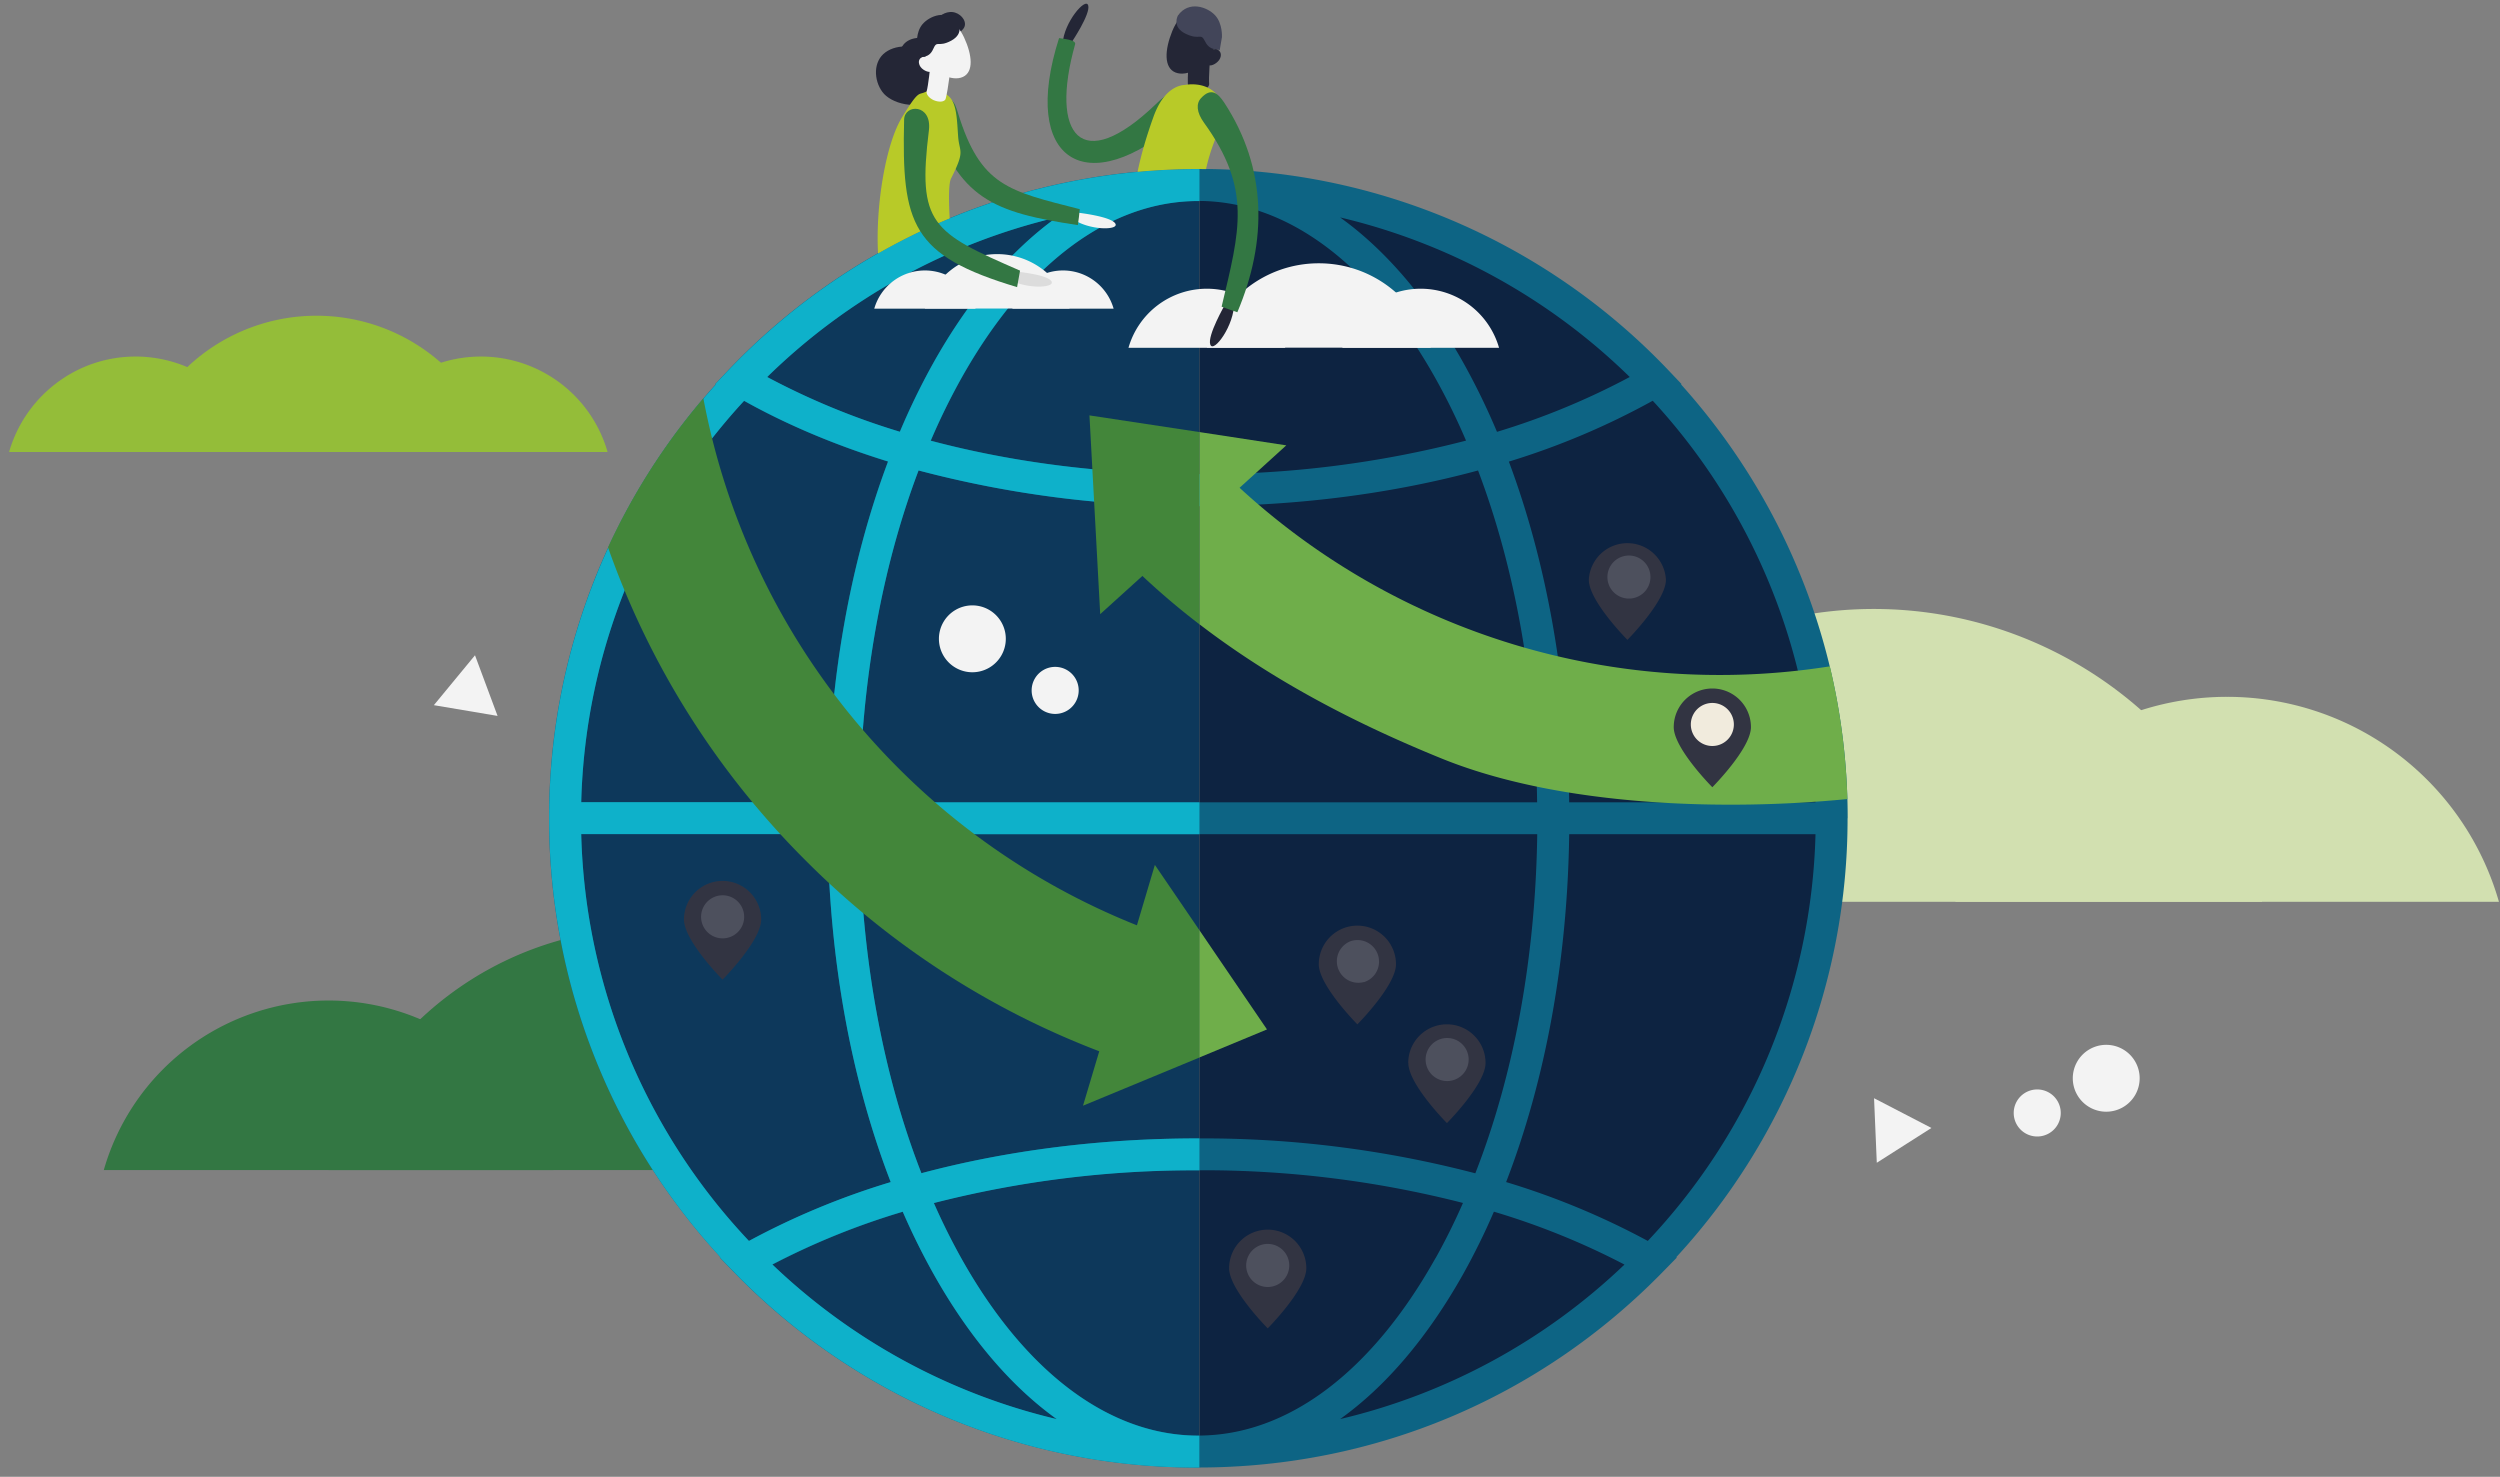 <svg width="237" height="140" fill="none" xmlns="http://www.w3.org/2000/svg"><rect width="100%" height="100%" fill="#808080" stroke="none"/><g opacity=".9"><path d="M31.15 94.85a22.17 22.17 0 00-21.31 16.07h42.62a22.17 22.17 0 00-21.31-16.07zM89.3 94.85a22.17 22.17 0 00-21.32 16.07h42.63a22.17 22.17 0 00-21.32-16.07z" fill="#2A753C"/><path d="M61.6 87.97a31.67 31.67 0 00-30.45 22.95h60.88A31.67 31.67 0 0061.6 87.97z" fill="#2A753C"/><path d="M45.03 62.12l-3.9 4.73 6.04 1.02-2.14-5.75zM177.92 110.23l5.18-3.3-5.44-2.82.26 6.12z" fill="#fff"/><path d="M140.82 66.06a26.81 26.81 0 00-25.77 19.43h51.54a26.8 26.8 0 00-25.77-19.43zM211.13 66.06a26.8 26.8 0 00-25.77 19.43h51.54a26.8 26.8 0 00-25.77-19.43z" fill="#DAEAB5"/><path d="M177.63 57.73a38.3 38.3 0 00-36.8 27.76h73.62a38.3 38.3 0 00-36.81-27.76z" fill="#DAEAB5"/><path d="M12.86 33.8c-5.7 0-10.5 3.83-12 9.05h24a12.49 12.49 0 00-12-9.05zM45.6 33.8c-5.7 0-10.5 3.83-12 9.05h24a12.49 12.49 0 00-12-9.05z" fill="#96C331"/><path d="M30 29.93a17.83 17.83 0 00-17.14 12.92h34.29A17.83 17.83 0 0030 29.93z" fill="#96C331"/><path d="M113.6 17.54a59.88 59.88 0 00-43.38 18.54 59.83 59.83 0 00-16.65 41.5 59.84 59.84 0 0017.12 41.97 59.85 59.85 0 0042.92 18.06h.1V17.54h-.1z" fill="#003057"/><path d="M173.64 77.57c0-16.1-6.33-30.72-16.65-41.5a59.86 59.86 0 00-43.28-18.53V137.6a59.86 59.86 0 0042.82-18.05 59.83 59.83 0 0017.11-41.98z" fill="#00183A"/><path d="M175.16 77.57c0-15.8-5.99-30.22-15.8-41.13l.05-.03-1.32-1.39A61.36 61.36 0 00112 16.04a61.36 61.36 0 00-42.89 18.98l-1.31 1.39.05.03a61.3 61.3 0 00-15.8 41.13 61.3 61.3 0 0016.24 41.6l-.06.04 1.36 1.4a61.08 61.08 0 0044 18.51c16.7 0 32.33-6.57 44.01-18.51l1.37-1.4-.06-.03a61.3 61.3 0 0016.24-41.6zm-26.4-1.51c-.16-11.66-2.15-22.77-5.72-32.3a71.34 71.34 0 0013.64-5.77 58.29 58.29 0 0115.43 38.07h-23.35zm-7.13 38.81a69.87 69.87 0 0112.37 5.01 58.45 58.45 0 01-26.96 14.65c4.34-3.1 8.3-7.75 11.68-13.77a64.42 64.42 0 002.9-5.89zm-5.55 4.41c-6.07 10.84-14.06 16.81-22.47 16.81-8.42 0-16.4-5.97-22.48-16.8a62.05 62.05 0 01-2.6-5.25 99.34 99.34 0 0125.08-3.1 99.2 99.2 0 0125.08 3.1 61.28 61.28 0 01-2.6 5.24zm-47.59 1.48c3.38 6.02 7.35 10.67 11.69 13.78a58.53 58.53 0 01-26.96-14.65 69.9 69.9 0 0112.36-5.01c.9 2.05 1.87 4.01 2.91 5.88zm25.12-12.84c-9.24 0-18.16 1.14-26.26 3.3-3.66-9.38-5.7-20.47-5.87-32.14h64.25c-.16 11.67-2.2 22.76-5.87 32.15a102 102 0 00-26.25-3.31zM81.48 76.06c.16-11.4 2.11-22.22 5.6-31.46a101.94 101.94 0 0026.52 3.38c9.36 0 18.36-1.17 26.52-3.38 3.5 9.24 5.45 20.07 5.6 31.46H81.49zm32.13-57.01h.03c8.4.02 16.37 5.98 22.44 16.81a61.87 61.87 0 012.9 5.91 99.14 99.14 0 01-25.37 3.18c-8.96 0-17.57-1.1-25.37-3.18a62.71 62.71 0 012.9-5.9c6.07-10.84 14.04-16.8 22.44-16.82h.03zm28.3 21.88a65.95 65.95 0 00-3.19-6.55c-3.37-6.02-7.34-10.66-11.68-13.77a58.5 58.5 0 0127.46 15.13 69.25 69.25 0 01-12.59 5.2zm-41.73-20.32c-4.34 3.1-8.31 7.75-11.69 13.77a65.82 65.82 0 00-3.19 6.55 69.36 69.36 0 01-12.58-5.19 58.5 58.5 0 0127.45-15.13zm-16 23.14c-3.58 9.54-5.57 20.65-5.73 32.3H55.1A58.29 58.29 0 0170.53 38c4.12 2.3 8.71 4.23 13.65 5.76zm-5.72 35.33c.16 11.94 2.24 23.3 5.98 32.99A72.1 72.1 0 0071 117.64a58.3 58.3 0 01-15.9-38.56h23.36zm64.32 32.98c3.74-9.68 5.82-21.05 5.98-32.98h23.35a58.31 58.31 0 01-15.9 38.56 72.12 72.12 0 00-13.43-5.58z" fill="#006184"/><path d="M113.7 136.1h-.1c-8.4 0-16.4-5.97-22.47-16.82a62.05 62.05 0 01-2.6-5.23 99.33 99.33 0 0125.08-3.1h.1v-3.03h-.1c-9.24 0-18.16 1.14-26.26 3.3-3.66-9.38-5.7-20.47-5.87-32.14h32.23v-3.02H81.48c.16-11.39 2.1-22.22 5.6-31.46a101.94 101.94 0 0026.52 3.38h.1v-3.03h-.1c-8.96 0-17.57-1.1-25.37-3.17a62.72 62.72 0 012.9-5.92c6.07-10.82 14.04-16.8 22.45-16.8h.13v-3.03h-.1c-.54 0-1.06 0-1.6.02a61.36 61.36 0 00-42.89 18.98l-1.32 1.39.06.03a61.3 61.3 0 00-15.8 41.13 61.3 61.3 0 0016.23 41.6l-.05.03 1.36 1.4a61.08 61.08 0 0044 18.52h.1v-3.04zM100.18 20.6c-4.33 3.12-8.3 7.76-11.68 13.78a65.83 65.83 0 00-3.19 6.55 69.36 69.36 0 01-12.58-5.19 58.5 58.5 0 0127.45-15.13zM70.55 38c4.11 2.3 8.7 4.22 13.64 5.75-3.58 9.54-5.57 20.65-5.73 32.3H55.1A58.3 58.3 0 0170.54 38zM55.1 79.07h23.36c.16 11.94 2.24 23.3 5.98 32.99A72.1 72.1 0 0071 117.64a58.32 58.32 0 01-15.9-38.56zm18.12 40.8a69.9 69.9 0 0112.36-5 65 65 0 002.91 5.88c3.38 6.02 7.35 10.67 11.69 13.78a58.5 58.5 0 01-26.96-14.66z" fill="#01B6D1"/><path d="M103.28 39.38l1.02 18.84 4-3.62a70.52 70.52 0 005.4 4.58V40.96l-10.42-1.58z" fill="#3C8632"/><path d="M173.47 63.17a67.2 67.2 0 01-55.96-16.93l4.43-4.02-8.23-1.26v18.22c6.84 5.25 14.62 9.34 22.89 12.7 11.3 4.61 26.98 5 38.53 3.87a61.78 61.78 0 00-1.66-12.58z" fill="#6DB344"/><path d="M109.48 82l-1.7 5.72a67.1 67.1 0 01-41.1-49.96 61.16 61.16 0 00-9.04 14.13A78.93 78.93 0 0076.4 81.6a79.03 79.03 0 0027.81 18.06l-1.54 5.16 11.04-4.57V88.19l-4.23-6.2z" fill="#3C8632"/><path d="M113.7 88.2v12.05l6.41-2.66-6.4-9.4z" fill="#6DB344"/><path d="M133.5 100.77a3.66 3.66 0 017.33 0c0 2.02-3.66 5.7-3.66 5.7s-3.66-3.68-3.66-5.7z" fill="#292B3B"/><path d="M139.04 101.3a2.04 2.04 0 10-3.77-1.55 2.04 2.04 0 003.77 1.55z" fill="#474A59"/><path d="M116.52 120.23a3.66 3.66 0 017.32 0c0 2.02-3.66 5.7-3.66 5.7s-3.66-3.68-3.66-5.7z" fill="#292B3B"/><path d="M120.35 122a2.04 2.04 0 10-.34-4.07 2.04 2.04 0 00.34 4.07z" fill="#474A59"/><path d="M125.02 91.41a3.66 3.66 0 017.32 0c0 2.02-3.66 5.7-3.66 5.7s-3.66-3.68-3.66-5.7z" fill="#292B3B"/><path d="M129.33 93.1a2.04 2.04 0 10-1.28-3.88 2.04 2.04 0 001.28 3.87z" fill="#474A59"/><path d="M150.62 54.96a3.66 3.66 0 017.31 0c0 2.02-3.65 5.7-3.65 5.7s-3.66-3.68-3.66-5.7z" fill="#292B3B"/><path d="M154.28 56.74a2.04 2.04 0 100-4.07 2.04 2.04 0 000 4.07z" fill="#474A59"/><path d="M64.84 87.17a3.66 3.66 0 017.32 0c0 2.02-3.66 5.7-3.66 5.7s-3.66-3.68-3.66-5.7z" fill="#292B3B"/><path d="M70.39 87.7a2.04 2.04 0 10-3.77-1.57 2.04 2.04 0 003.77 1.57z" fill="#474A59"/><path d="M158.67 68.93a3.66 3.66 0 017.32 0c0 2.02-3.66 5.7-3.66 5.7s-3.66-3.68-3.66-5.7z" fill="#292B3B"/><path d="M162.33 70.72a2.04 2.04 0 100-4.08 2.04 2.04 0 000 4.08z" fill="#FDF6E7"/><path d="M114.41 27.37a7.73 7.73 0 00-7.43 5.6h14.86a7.73 7.73 0 00-7.43-5.6zM134.68 27.37a7.73 7.73 0 00-7.43 5.6h14.86a7.73 7.73 0 00-7.43-5.6z" fill="#fff"/><path d="M125.02 24.96c-5.04 0-9.3 3.39-10.61 8h21.23c-1.32-4.61-5.57-8-10.62-8zM87.68 25.64a5 5 0 00-4.8 3.62h9.6a4.99 4.99 0 00-4.8-3.62zM100.77 25.64a5 5 0 00-4.8 3.62h9.6a4.99 4.99 0 00-4.8-3.62z" fill="#fff"/><path d="M94.54 24.09c-3.26 0-6 2.18-6.86 5.16h13.71a7.13 7.13 0 00-6.85-5.16zM102.17 20.16s3.14.35 3.56 1.03c.42.67-2.6.67-4.12-.5l.56-.53z" fill="#fff"/><path d="M102.36 19.83c-.05.51-.1 1.02-.18 1.51-8.01-1.2-11.38-2.51-13.9-10.45-.4-1.22.07-1.43 1.04-1.52.02-.22.01-.22 0 0 .98-.1 1.16.26 1.49 1.32 2.14 6.98 4.8 7.41 11.55 9.14z" fill="#2A753C"/><path d="M88.12 5.16c-1.08-.87-3-1.06-4.18-.2-1.17.85-1.12 2.62-.3 3.74.8 1.12 3.28 1.8 5.13.65 1.23-.76.72-3.08-.65-4.19z" fill="#1A1C2E"/><path d="M88.96 4.19c-.8-.66-2.2-.84-3.03-.23-.84.61-.77 1.91-.16 2.75.6.84 2.76 1.17 3.6.56.84-.6.6-2.25-.41-3.08z" fill="#1A1C2E"/><path d="M89.01 21.14c.34-.15.68-.3 1.02-.43-.1-1.8-.1-3.33.13-3.79 1.38-2.72.78-2.43.67-4-.11-1.56-.13-3.07-.85-3.76a2.15 2.15 0 00-2.35-.4c-.57.24-.57-.18-2.13 2.38-1.54 2.52-2.51 8.4-2.26 12.89a62.26 62.26 0 015.77-2.9z" fill="#BED21E"/><path d="M90.26 1.14c-.6-.05-1.33.34-1.55.94-.2.59.24 1.21.8 1.41.56.2 1.71-.38 1.93-.97.21-.59-.43-1.32-1.18-1.38z" fill="#1A1C2E"/><path d="M87.68 5.28c.78 1.68 2.58 2.49 3.61 2.01 1.03-.48.88-2.07.1-3.75-.79-1.67-2.01-2.14-3.04-1.66-1.03.48-1.46 1.73-.67 3.4z" fill="#fff"/><path d="M87.19 6.21c.18.4.8.7 1.09.58.28-.14.2-.48.02-.88-.18-.39-.58-.64-.86-.51-.29.13-.43.42-.25.81z" fill="#fff"/><path d="M86.93 4.33s-.14-1.24.51-2.02c.66-.79 2.31-1.48 3.36-.15 0 0 .66 1-.63 1.7-1.28.68-1.31-.12-1.71.8-.4.92-1.19.65-1.26.85l-.27-1.18z" fill="#1A1C2E"/><path d="M88.26 5.53l1.94.17c-.03.26-.3 2.78-.56 3.7-.13.27-.62.31-1.12.1-.44-.2-.72-.55-.68-.82.16-.55.34-2.23.42-3.15z" fill="#fff"/><path d="M95.9 25.7s3.3.26 3.77.95c.47.7-2.7.8-4.34-.35l.56-.6z" fill="#E6E6E6"/><path d="M96.7 25.66l-.28 1.56c-10.01-3-10.95-5.94-10.71-15.87.03-1.52 2.66-1.52 2.35 1.01-1.1 8.89.28 9.66 8.65 13.3z" fill="#2A753C"/><path d="M101.56 4.05s1.85-2.74 1.6-3.54c-.24-.8-2.3 1.61-2.42 3.61l.82-.07z" fill="#1A1C2E"/><path d="M101.92 4.2c.13-.45-1.22-.52-1.52-.59-3.72 11.62 2.59 15.63 11.53 7.74 1.36-1.21.63-1.22-.21-1.9.14-.23.14-.23 0 0-.85-.7-1.05-.63-2.14.42-7.14 6.86-10.07 2.9-7.66-5.67z" fill="#2A753C"/><path d="M115.11 4.57c-.73 1.8-2.58 2.75-3.68 2.3-1.1-.45-1.03-2.12-.3-3.92.73-1.8 2-2.35 3.1-1.9 1.1.45 1.61 1.72.88 3.52z" fill="#1A1C2E"/><path d="M115.84 3.53s.08-1.3-.65-2.08c-.73-.79-2.5-1.42-3.52.02 0 0-.63 1.09.75 1.74 1.38.66 1.37-.19 1.84.75s1.28.62 1.36.83l.22-1.26z" fill="#3B3E54"/><path d="M114.8 4.64l-2.03-.2c-.03.28-.24 2.92-.14 3.92.08.3.59.45 1.14.32.49-.12.85-.43.86-.7-.06-.6.07-2.37.17-3.34z" fill="#1A1C2E"/><path d="M115.67 5.52c-.17.42-.8.79-1.1.66-.31-.12-.25-.49-.08-.9.17-.43.58-.72.88-.6.3.13.47.42.3.84z" fill="#1A1C2E"/><path d="M112.02 16.04a70.1 70.1 0 011.59-.02l.72.01c.2-.9.48-1.84.9-2.9.39-1 .55-1.22.66-1.98.32-2.29-1.52-3.43-3.56-3.1-.11.02-1.9-.05-3 3.08-.7 1.95-1.16 3.6-1.49 5.16 1.38-.13 2.78-.21 4.18-.25z" fill="#BED21E"/><path d="M116.14 28.86s-1.73 3-1.4 3.82c.32.82 2.29-1.86 2.25-3.96l-.85.14z" fill="#1A1C2E"/><path d="M115.8 29.07c.51.2 1 .36 1.5.53 2.86-6.76 2.82-13.65-1.23-19.85-.62-.94-1.26-1.47-2.2-.46-.5.52-.44 1.36.26 2.33 4.57 6.32 3.4 10.2 1.68 17.45z" fill="#2A753C"/><path d="M92.18 63.73a3.17 3.17 0 100-6.34 3.17 3.17 0 000 6.34zM100.03 67.68a2.23 2.23 0 100-4.46 2.23 2.23 0 000 4.46zM193.13 107.74a2.23 2.23 0 100-4.46 2.23 2.23 0 000 4.46zM199.67 105.39a3.17 3.17 0 100-6.34 3.17 3.17 0 000 6.34z" fill="#fff"/></g></svg>